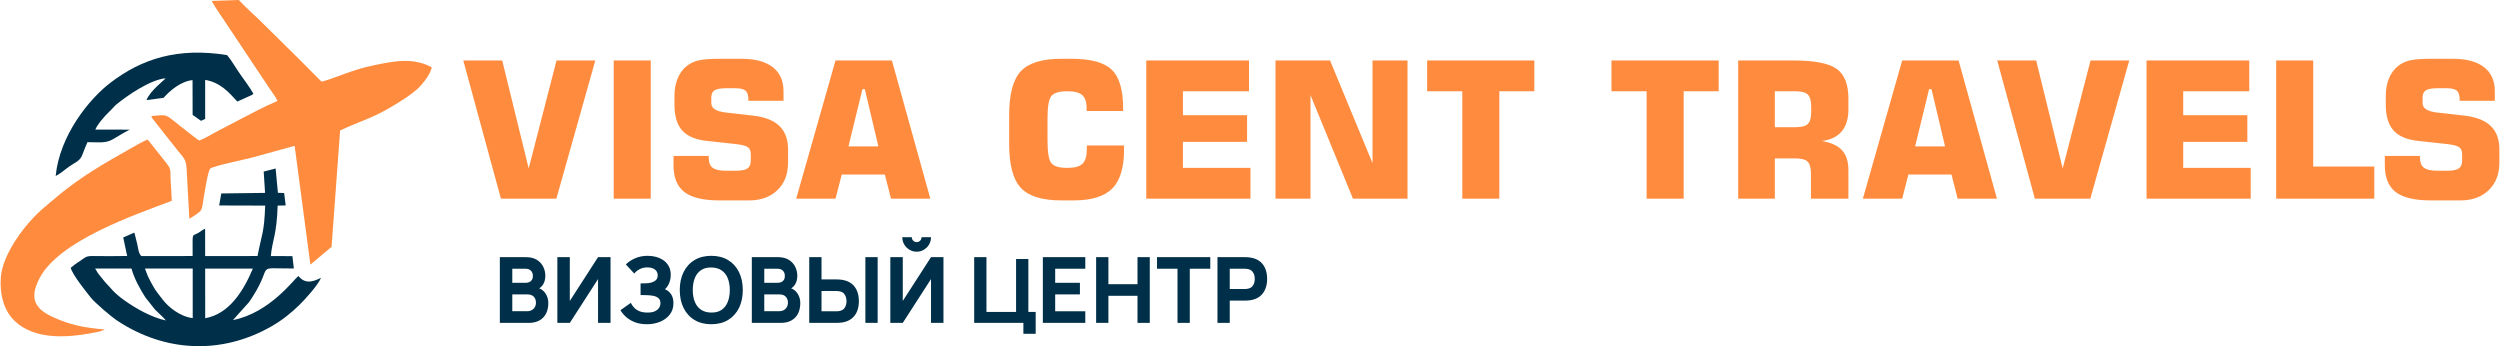 <?xml version="1.0" encoding="UTF-8"?> <svg xmlns="http://www.w3.org/2000/svg" width="260" height="36" viewBox="0 0 260 36" fill="none"><g clip-path="url(#clip0_1725_2053)"><path fill-rule="evenodd" clip-rule="evenodd" d="M44.895 6.994C42.977 5.978 41.095 6.324 38.888 6.787C36.525 7.277 35.172 8.019 33.455 8.496C32.738 7.822 32.022 7.043 31.301 6.342L26.985 2.082C26.242 1.394 25.534 0.733 24.835 0L22.01 0.094C22.526 1.025 23.153 1.849 23.719 2.73L28.057 9.238C28.293 9.594 28.698 10.115 28.858 10.498C27.461 11.087 26.077 11.843 24.764 12.517C24.115 12.85 23.38 13.259 22.726 13.583C22.161 13.858 21.253 14.456 20.71 14.609C20.31 14.366 19.945 14.037 19.567 13.75C16.973 11.78 17.72 11.91 15.758 12.063C15.78 12.279 15.758 12.18 15.878 12.355L18.125 15.202C19.086 16.471 19.349 16.408 19.411 17.618L19.692 22.75C19.874 22.664 20.684 22.12 20.817 21.976C21.08 21.684 21.102 20.991 21.182 20.555C21.298 19.93 21.596 17.924 21.854 17.537C22.317 17.213 25.476 16.597 26.322 16.358L30.642 15.166L32.28 27.522L34.483 25.669L35.373 13.57C37.495 12.567 38.688 12.337 40.891 10.997C41.874 10.399 42.497 10.025 43.293 9.355C43.707 9.013 44.771 7.835 44.895 6.994Z" fill="#FF8C3E"></path><path fill-rule="evenodd" clip-rule="evenodd" d="M15.076 27.931H20.042V33.086C18.676 32.915 17.47 31.88 16.94 31.183C16.58 30.702 16.215 30.302 15.886 29.694C15.757 29.447 15.605 29.195 15.459 28.889C15.294 28.552 15.218 28.278 15.076 27.931ZM9.887 27.927L13.674 27.931C13.95 28.957 14.595 30.126 15.125 30.936L16.126 32.2C16.491 32.568 16.914 32.924 17.261 33.328C15.788 33.032 14.079 32.047 13.002 31.282C11.721 30.373 11.601 30.005 10.955 29.366L10.239 28.485C10.065 28.255 10.025 28.098 9.887 27.927ZM21.341 33.095L21.337 27.936H26.298C25.333 30.216 23.864 32.649 21.341 33.095ZM33.387 28.889C32.524 29.33 31.727 29.559 31.033 28.7C30.606 29.006 28.052 32.546 24.225 33.288L25.871 31.457C26.027 31.251 26.138 31.066 26.29 30.832C28.501 27.387 26.338 27.94 30.561 27.922L30.41 26.636L28.167 26.631C28.31 24.985 28.79 24.419 28.875 21.383L29.711 21.364L29.551 20.074L28.901 20.051L28.666 17.523L27.424 17.843L27.567 20.06L23.01 20.119L22.796 21.369L27.58 21.383C27.469 24.266 27.251 24.212 26.783 26.627L21.337 26.631L21.332 23.789C21.025 23.924 20.936 24.027 20.66 24.198C19.895 24.67 20.051 23.969 20.033 26.627L14.711 26.631C14.422 26.433 14.368 25.813 14.284 25.435L13.999 24.279C13.995 24.239 13.972 24.23 13.955 24.198L12.815 24.697L13.225 26.622C12.046 26.649 10.826 26.636 9.647 26.627C8.891 26.622 8.868 26.789 8.361 27.113C7.952 27.378 7.72 27.54 7.355 27.85C7.551 28.615 8.984 30.36 9.42 30.922C9.834 31.462 11.561 32.928 12.184 33.342C17.132 36.625 22.997 36.909 28.176 33.972C29.382 33.284 30.223 32.591 31.118 31.732C31.647 31.219 33.084 29.658 33.387 28.889Z" fill="#003049"></path><path fill-rule="evenodd" clip-rule="evenodd" d="M10.907 34.268C8.865 34.093 7.383 33.823 5.572 33.009C3.699 32.163 2.987 31.12 4.095 28.965C6.115 25.043 13.924 22.376 17.863 20.887C17.845 20.213 17.791 19.529 17.751 18.85C17.684 17.573 17.84 17.676 17.315 16.974L15.366 14.519C14.886 14.662 13.911 15.261 13.413 15.54C10.765 17.028 8.602 18.283 6.217 20.208L4.633 21.544C2.755 23.096 0.303 26.294 0.09 28.79C-0.066 30.67 0.45 32.312 1.443 33.297C3.69 35.528 7.432 35.1 10.387 34.471L10.907 34.268Z" fill="#FF8C3E"></path><path fill-rule="evenodd" clip-rule="evenodd" d="M9.914 13.475C10.119 12.949 10.942 12 11.334 11.644C11.605 11.397 11.859 11.064 12.134 10.839C13.291 9.899 15.645 8.28 17.225 8.141C16.998 8.419 15.641 9.409 15.232 10.412L17.012 10.174C17.657 9.431 18.809 8.455 20.024 8.33L20.033 11.946L20.905 12.566L21.337 12.368V8.307C22.925 8.586 23.762 9.562 24.683 10.56L26.192 9.881C26.303 9.818 26.303 9.791 26.352 9.746C25.974 9.076 25.448 8.379 24.977 7.713C24.554 7.115 24.1 6.306 23.619 5.73C18.476 4.907 14.751 6.112 11.503 8.59C9.255 10.304 6.207 14.078 5.789 18.306C6.172 18.108 6.483 17.865 6.821 17.599C7.84 16.799 8.317 16.848 8.606 15.989C8.748 15.566 8.926 15.189 9.095 14.784C10.132 14.779 10.951 14.941 11.721 14.492C12.032 14.307 13.332 13.52 13.532 13.484L9.914 13.475Z" fill="#003049"></path><path d="M48.18 6.288H52.229L54.983 17.514L57.88 6.288H61.912L57.862 20.663H52.096L48.18 6.288ZM63.825 20.663V6.288H67.679V20.663H63.825ZM70.046 16.214H73.704V16.358C73.704 16.88 73.837 17.244 74.113 17.447C74.385 17.654 74.87 17.757 75.564 17.757H76.521C77.099 17.757 77.504 17.676 77.736 17.519C77.967 17.366 78.082 17.082 78.082 16.686V16.061C78.082 15.72 77.994 15.472 77.807 15.328C77.624 15.18 77.206 15.063 76.556 14.986L73.464 14.649C72.316 14.519 71.47 14.159 70.936 13.556C70.407 12.953 70.144 12.058 70.144 10.875V9.985C70.144 9.315 70.246 8.721 70.46 8.195C70.669 7.669 70.972 7.237 71.377 6.904C71.719 6.616 72.133 6.405 72.623 6.288C73.112 6.171 73.846 6.112 74.816 6.112H77.104C78.523 6.112 79.609 6.4 80.361 6.98C81.113 7.561 81.487 8.397 81.487 9.495V10.48H77.829V10.327C77.829 9.895 77.727 9.594 77.531 9.427C77.326 9.256 76.966 9.175 76.445 9.175H75.564C74.959 9.175 74.545 9.247 74.314 9.391C74.091 9.54 73.975 9.787 73.975 10.142V10.741C73.975 11.267 74.487 11.591 75.515 11.707L78.332 12.027C79.551 12.166 80.459 12.522 81.059 13.102C81.656 13.678 81.958 14.487 81.958 15.531V16.911C81.958 18.099 81.594 19.052 80.859 19.767C80.125 20.483 79.142 20.842 77.905 20.842H74.799C73.139 20.842 71.928 20.55 71.176 19.97C70.424 19.39 70.046 18.468 70.046 17.204V16.214ZM88.242 15.225H91.352L89.941 9.27H89.692L88.242 15.225ZM82.804 20.663L86.893 6.288H92.758L96.754 20.663H92.665L92.024 18.153H87.543L86.893 20.663H82.804ZM116.903 15.126V15.544C116.903 17.415 116.498 18.773 115.679 19.597C114.865 20.424 113.534 20.842 111.683 20.842H110.393C108.381 20.842 106.975 20.406 106.165 19.538C105.356 18.67 104.951 17.145 104.951 14.959V11.982C104.951 9.796 105.356 8.276 106.165 7.408C106.975 6.544 108.381 6.112 110.393 6.112H111.447C113.441 6.112 114.834 6.49 115.621 7.25C116.409 8.01 116.805 9.351 116.805 11.267V11.546H113.009V11.289C113.009 10.633 112.862 10.165 112.56 9.895C112.266 9.625 111.741 9.49 110.998 9.49C110.175 9.49 109.627 9.652 109.352 9.971C109.08 10.295 108.942 11.069 108.942 12.301V14.662C108.942 15.886 109.08 16.664 109.352 16.983C109.627 17.303 110.175 17.46 110.998 17.46C111.768 17.46 112.297 17.312 112.591 17.019C112.885 16.723 113.032 16.205 113.032 15.454V15.126H116.903ZM119.212 20.663V6.288H129.896V9.49H123.026V11.982H129.696V14.752H123.026V17.46H130.048V20.663H119.212ZM132.651 20.663V6.288H138.324L142.743 16.965V6.288H146.383V20.663H140.709L136.291 9.89V20.663H132.651ZM152.079 20.663V9.49H148.421V6.288H159.572V9.49H155.932V20.663H152.079ZM171.249 20.663V9.49H167.591V6.288H178.742V9.49H175.102V20.663H171.249ZM184.585 13.228H186.716C187.353 13.228 187.789 13.115 188.016 12.89C188.247 12.665 188.363 12.252 188.363 11.645V11.091C188.363 10.484 188.243 10.061 188.011 9.832C187.78 9.607 187.348 9.49 186.716 9.49H184.585V13.228ZM180.771 20.663V6.288H186.507C188.696 6.288 190.196 6.58 191.01 7.16C191.829 7.745 192.234 8.766 192.234 10.228V11.384C192.234 12.355 192.003 13.115 191.535 13.668C191.073 14.217 190.387 14.55 189.475 14.667C190.436 14.824 191.139 15.148 191.575 15.63C192.016 16.115 192.234 16.803 192.234 17.698V20.663H188.34V18.076C188.34 17.465 188.225 17.042 187.993 16.812C187.762 16.588 187.326 16.471 186.698 16.471H184.585V20.663H180.771ZM199.171 15.225H202.286L200.876 9.27H200.626L199.171 15.225ZM193.738 20.663L197.827 6.288H203.692L207.684 20.663H203.594L202.958 18.153H198.473L197.827 20.663H193.738ZM207.711 6.288H211.76L214.519 17.514L217.416 6.288H221.443L217.393 20.663H211.626L207.711 6.288ZM223.24 20.663V6.288H233.924V9.49H227.054V11.982H233.724V14.752H227.054V17.46H234.076V20.663H223.24ZM236.719 20.663V6.288H240.573V17.321H246.927V20.663H236.719ZM248.022 16.214H251.679V16.358C251.679 16.88 251.817 17.244 252.089 17.447C252.365 17.654 252.845 17.757 253.539 17.757H254.496C255.075 17.757 255.479 17.676 255.711 17.519C255.942 17.366 256.062 17.082 256.062 16.686V16.061C256.062 15.72 255.969 15.472 255.782 15.328C255.6 15.18 255.181 15.063 254.536 14.986L251.439 14.649C250.291 14.519 249.445 14.159 248.916 13.556C248.382 12.953 248.119 12.058 248.119 10.875V9.985C248.119 9.315 248.222 8.721 248.435 8.195C248.645 7.669 248.952 7.237 249.352 6.904C249.695 6.616 250.109 6.405 250.598 6.288C251.087 6.171 251.822 6.112 252.792 6.112H255.079C256.498 6.112 257.584 6.4 258.336 6.98C259.088 7.561 259.462 8.397 259.462 9.495V10.48H255.804V10.327C255.804 9.895 255.706 9.594 255.506 9.427C255.306 9.256 254.941 9.175 254.42 9.175H253.539C252.934 9.175 252.52 9.247 252.293 9.391C252.066 9.54 251.951 9.787 251.951 10.142V10.741C251.951 11.267 252.462 11.591 253.49 11.707L256.307 12.027C257.526 12.166 258.434 12.522 259.035 13.102C259.636 13.678 259.934 14.487 259.934 15.531V16.911C259.934 18.099 259.569 19.052 258.835 19.767C258.1 20.483 257.117 20.842 255.88 20.842H252.774C251.114 20.842 249.904 20.55 249.152 19.97C248.4 19.39 248.022 18.468 248.022 17.204V16.214Z" fill="#FF8C3E"></path><path d="M51.984 33.581V26.744H54.685C55.17 26.744 55.558 26.843 55.856 27.036C56.154 27.23 56.372 27.477 56.51 27.77C56.648 28.066 56.715 28.363 56.715 28.665C56.715 29.047 56.63 29.362 56.461 29.618C56.292 29.87 56.056 30.036 55.758 30.126V29.888C56.181 29.973 56.496 30.171 56.71 30.482C56.919 30.788 57.026 31.129 57.026 31.512C57.026 31.916 56.95 32.276 56.803 32.587C56.652 32.897 56.425 33.14 56.123 33.315C55.82 33.491 55.437 33.581 54.979 33.581H51.984ZM53.279 32.366H54.846C55.019 32.366 55.17 32.326 55.308 32.249C55.442 32.177 55.549 32.074 55.624 31.939C55.7 31.804 55.74 31.646 55.74 31.462C55.74 31.3 55.704 31.156 55.642 31.03C55.575 30.904 55.477 30.801 55.344 30.729C55.211 30.652 55.046 30.616 54.846 30.616H53.279V32.366ZM53.279 29.411H54.668C54.815 29.411 54.939 29.389 55.055 29.335C55.166 29.285 55.255 29.209 55.322 29.101C55.389 28.993 55.42 28.858 55.42 28.692C55.42 28.48 55.357 28.305 55.228 28.165C55.099 28.021 54.912 27.949 54.668 27.949H53.279V29.411ZM63.496 33.581H62.197V29.024L59.26 33.581H57.965V26.744H59.26V31.3L62.197 26.744H63.496V33.581ZM67.278 33.72C66.798 33.72 66.38 33.648 66.019 33.509C65.659 33.365 65.352 33.18 65.103 32.96C64.858 32.735 64.666 32.501 64.528 32.258L65.605 31.498C65.681 31.66 65.788 31.813 65.926 31.97C66.064 32.123 66.246 32.254 66.473 32.353C66.704 32.456 66.989 32.506 67.336 32.506C67.661 32.506 67.924 32.461 68.12 32.366C68.32 32.267 68.462 32.146 68.555 31.997C68.644 31.849 68.685 31.692 68.685 31.53C68.685 31.309 68.622 31.143 68.498 31.026C68.369 30.909 68.204 30.828 68.004 30.779C67.803 30.733 67.594 30.711 67.372 30.702C67.154 30.698 67.003 30.693 66.905 30.689C66.811 30.684 66.745 30.684 66.713 30.684H66.62V29.47H66.802C66.882 29.47 66.963 29.47 67.047 29.465C67.132 29.465 67.198 29.465 67.252 29.461C67.577 29.443 67.853 29.371 68.075 29.24C68.297 29.11 68.404 28.907 68.404 28.633C68.404 28.381 68.306 28.179 68.111 28.03C67.915 27.882 67.652 27.81 67.323 27.81C67.016 27.81 66.74 27.873 66.495 28.008C66.255 28.143 66.077 28.291 65.966 28.453L65.089 27.504C65.325 27.257 65.641 27.045 66.032 26.87C66.428 26.69 66.869 26.605 67.363 26.605C67.661 26.605 67.95 26.64 68.235 26.717C68.52 26.798 68.778 26.915 69.005 27.072C69.236 27.234 69.419 27.441 69.552 27.689C69.69 27.94 69.757 28.237 69.757 28.588C69.757 28.88 69.704 29.159 69.601 29.42C69.499 29.681 69.352 29.901 69.156 30.077C69.437 30.203 69.655 30.387 69.81 30.625C69.962 30.868 70.037 31.17 70.037 31.53C70.037 31.979 69.917 32.371 69.668 32.699C69.419 33.027 69.085 33.279 68.667 33.455C68.249 33.63 67.786 33.72 67.278 33.72ZM73.971 33.72C73.295 33.72 72.716 33.572 72.227 33.275C71.733 32.978 71.359 32.56 71.092 32.029C70.829 31.494 70.696 30.868 70.696 30.162C70.696 29.452 70.829 28.831 71.092 28.296C71.359 27.761 71.733 27.347 72.227 27.05C72.716 26.753 73.295 26.605 73.971 26.605C74.647 26.605 75.235 26.753 75.724 27.05C76.214 27.347 76.588 27.761 76.855 28.296C77.117 28.831 77.251 29.452 77.251 30.162C77.251 30.868 77.117 31.494 76.855 32.029C76.588 32.56 76.214 32.978 75.724 33.275C75.235 33.572 74.647 33.72 73.971 33.72ZM73.971 32.506C74.403 32.51 74.759 32.42 75.043 32.227C75.328 32.033 75.542 31.759 75.684 31.404C75.827 31.053 75.898 30.634 75.898 30.162C75.898 29.686 75.827 29.276 75.684 28.93C75.542 28.579 75.328 28.309 75.043 28.116C74.759 27.922 74.403 27.823 73.971 27.819C73.544 27.81 73.188 27.904 72.903 28.098C72.618 28.291 72.405 28.566 72.262 28.916C72.12 29.272 72.049 29.686 72.049 30.162C72.049 30.634 72.12 31.048 72.262 31.395C72.405 31.745 72.618 32.015 72.903 32.209C73.188 32.402 73.544 32.501 73.971 32.506ZM78.189 33.581V26.744H80.891C81.376 26.744 81.763 26.843 82.061 27.036C82.359 27.23 82.577 27.477 82.715 27.77C82.853 28.066 82.92 28.363 82.92 28.665C82.92 29.047 82.835 29.362 82.666 29.618C82.497 29.87 82.261 30.036 81.963 30.126V29.888C82.386 29.973 82.702 30.171 82.915 30.482C83.124 30.788 83.231 31.129 83.231 31.512C83.231 31.916 83.155 32.276 83.009 32.587C82.862 32.897 82.63 33.14 82.328 33.315C82.025 33.491 81.642 33.581 81.184 33.581H78.189ZM79.484 32.366H81.051C81.224 32.366 81.38 32.326 81.513 32.249C81.647 32.177 81.754 32.074 81.829 31.939C81.905 31.804 81.945 31.646 81.945 31.462C81.945 31.3 81.909 31.156 81.847 31.03C81.78 30.904 81.683 30.801 81.549 30.729C81.416 30.652 81.251 30.616 81.051 30.616H79.484V32.366ZM79.484 29.411H80.873C81.019 29.411 81.144 29.389 81.26 29.335C81.371 29.285 81.46 29.209 81.527 29.101C81.594 28.993 81.625 28.858 81.625 28.692C81.625 28.48 81.562 28.305 81.433 28.165C81.304 28.021 81.117 27.949 80.873 27.949H79.484V29.411ZM84.161 33.581V26.744H85.438V29.06H87.013C87.076 29.06 87.165 29.065 87.276 29.069C87.392 29.074 87.49 29.083 87.579 29.101C87.979 29.164 88.308 29.299 88.566 29.501C88.825 29.708 89.016 29.964 89.141 30.279C89.265 30.59 89.323 30.936 89.323 31.318C89.323 31.701 89.265 32.051 89.141 32.362C89.02 32.672 88.829 32.933 88.571 33.135C88.313 33.342 87.984 33.477 87.579 33.54C87.49 33.554 87.392 33.563 87.28 33.567C87.169 33.576 87.08 33.581 87.013 33.581H84.161ZM85.438 32.375H86.96C87.022 32.375 87.094 32.371 87.174 32.366C87.254 32.357 87.325 32.344 87.392 32.326C87.561 32.276 87.694 32.2 87.788 32.087C87.881 31.975 87.948 31.849 87.984 31.709C88.019 31.575 88.037 31.444 88.037 31.318C88.037 31.197 88.019 31.066 87.984 30.927C87.948 30.792 87.881 30.666 87.788 30.554C87.694 30.441 87.561 30.36 87.392 30.315C87.325 30.293 87.254 30.284 87.174 30.275C87.094 30.27 87.022 30.266 86.96 30.266H85.438V32.375ZM89.999 33.581V26.744H91.276V33.581H89.999ZM92.594 33.581V26.744H93.888V31.3L96.825 26.744H98.12V33.581H96.825V29.024L93.888 33.581H92.594ZM95.335 26.177C95.059 26.177 94.809 26.11 94.583 25.97C94.356 25.835 94.178 25.655 94.04 25.426C93.906 25.197 93.84 24.945 93.84 24.666H94.827C94.827 24.81 94.876 24.931 94.974 25.03C95.072 25.129 95.192 25.179 95.335 25.179C95.473 25.179 95.593 25.129 95.695 25.03C95.793 24.931 95.842 24.81 95.842 24.666H96.825C96.825 24.945 96.759 25.197 96.625 25.426C96.492 25.655 96.309 25.835 96.082 25.97C95.86 26.11 95.611 26.177 95.335 26.177ZM106.432 34.718V33.581H101.315V26.744H102.592V32.438H105.672V26.937H106.949V32.438H107.71V34.718H106.432ZM108.457 33.581V26.744H112.871V27.949H109.739V29.411H112.311V30.616H109.739V32.375H112.871V33.581H108.457ZM113.997 33.581V26.744H115.274V29.555H118.3V26.744H119.577V33.581H118.3V30.761H115.274V33.581H113.997ZM122.461 33.581V27.949H120.329V26.744H125.869V27.949H123.738V33.581H122.461ZM126.617 33.581V26.744H129.474C129.536 26.744 129.629 26.748 129.741 26.753C129.848 26.758 129.95 26.767 130.034 26.785C130.439 26.847 130.773 26.982 131.031 27.185C131.289 27.392 131.476 27.648 131.601 27.963C131.721 28.273 131.783 28.619 131.783 29.006C131.783 29.389 131.721 29.735 131.596 30.045C131.472 30.356 131.285 30.616 131.027 30.823C130.769 31.026 130.435 31.161 130.034 31.224C129.95 31.237 129.848 31.246 129.736 31.255C129.625 31.26 129.536 31.264 129.474 31.264H127.894V33.581H126.617ZM127.894 30.059H129.416C129.483 30.059 129.554 30.054 129.634 30.05C129.71 30.041 129.781 30.027 129.848 30.009C130.021 29.964 130.155 29.883 130.248 29.771C130.341 29.659 130.408 29.533 130.444 29.393C130.479 29.258 130.497 29.128 130.497 29.006C130.497 28.88 130.479 28.75 130.444 28.61C130.408 28.476 130.341 28.35 130.248 28.237C130.155 28.125 130.021 28.044 129.848 27.999C129.781 27.981 129.71 27.967 129.634 27.958C129.554 27.954 129.483 27.949 129.416 27.949H127.894V30.059Z" fill="#003049"></path></g><defs><clipPath id="clip0_1725_2053"><rect width="260" height="36" fill="white"></rect></clipPath></defs></svg> 